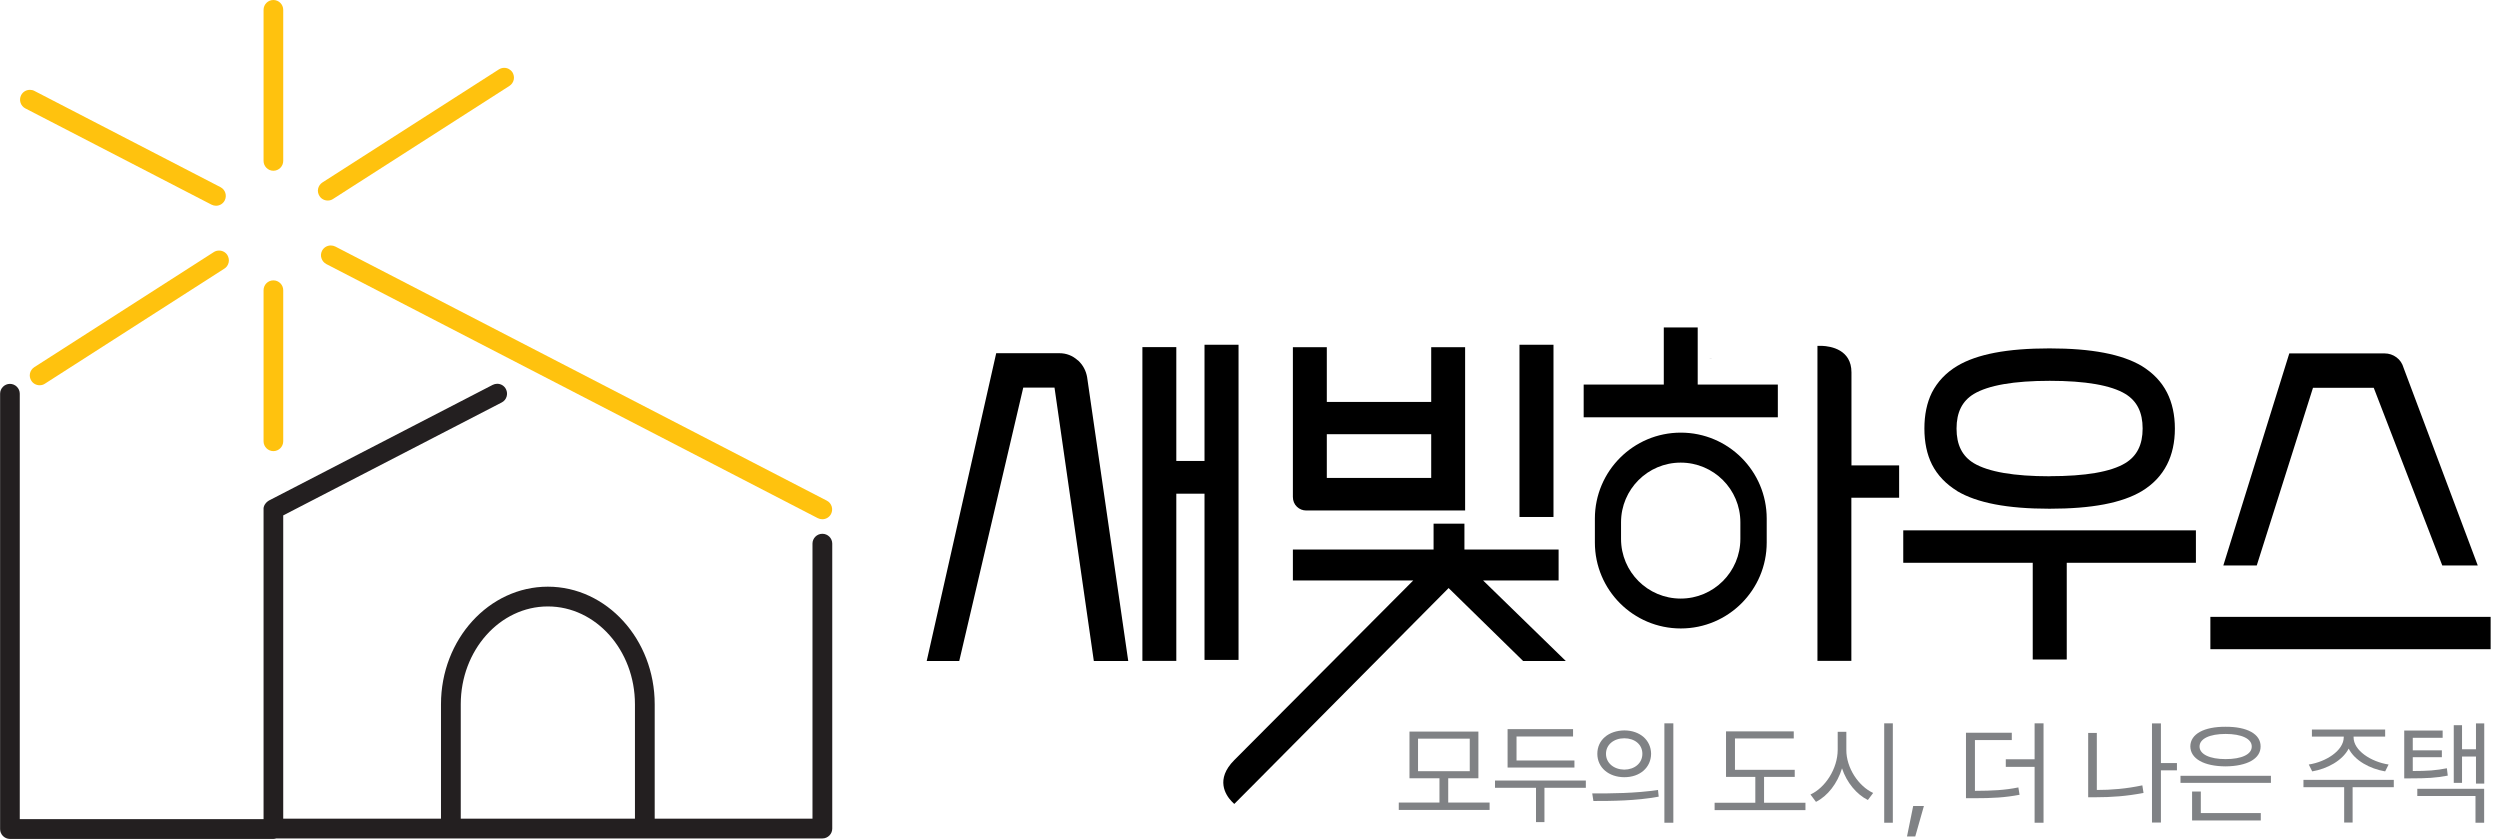 <svg width="149" height="50" viewBox="0 0 149 50" fill="none" xmlns="http://www.w3.org/2000/svg">
<g clip-path="url(#clip0_461_1701)">
<path d="M16.294 16.71C15.971 16.71 15.708 16.973 15.708 17.296V26.301C15.708 26.623 15.971 26.887 16.294 26.887C16.616 26.887 16.88 26.623 16.88 26.301V17.296C16.88 16.973 16.616 16.71 16.294 16.71Z" fill="#FFC20E"/>
<path d="M16.294 0C15.971 0 15.708 0.264 15.708 0.586V9.591C15.708 9.913 15.971 10.177 16.294 10.177C16.616 10.177 16.88 9.913 16.88 9.591V0.586C16.88 0.264 16.616 0 16.294 0Z" fill="#FFC20E"/>
<path d="M49.279 29.839L19.985 14.694C19.903 14.653 19.809 14.63 19.715 14.63C19.493 14.63 19.294 14.753 19.194 14.946C19.124 15.087 19.106 15.245 19.159 15.391C19.206 15.544 19.311 15.661 19.446 15.737L48.74 30.882C48.822 30.923 48.916 30.947 49.01 30.947C49.233 30.947 49.432 30.824 49.531 30.63C49.678 30.343 49.566 29.986 49.279 29.839Z" fill="#FFC20E"/>
<path d="M13.054 14.934C12.942 14.934 12.831 14.964 12.737 15.028L2.045 21.883C1.91 21.971 1.822 22.1 1.787 22.252C1.752 22.404 1.787 22.563 1.869 22.692C1.974 22.861 2.162 22.961 2.361 22.961C2.473 22.961 2.584 22.932 2.678 22.867L13.37 16.012C13.505 15.93 13.593 15.796 13.628 15.643C13.663 15.491 13.628 15.333 13.552 15.204C13.446 15.034 13.259 14.934 13.06 14.934H13.054Z" fill="#FFC20E"/>
<path d="M19.534 11.952C19.645 11.952 19.756 11.923 19.85 11.858L30.361 5.121C30.496 5.033 30.584 4.904 30.619 4.752C30.654 4.599 30.619 4.441 30.543 4.312C30.431 4.142 30.25 4.043 30.05 4.043C29.939 4.043 29.828 4.078 29.734 4.136L19.217 10.874C19.082 10.962 18.995 11.091 18.959 11.243C18.924 11.396 18.959 11.554 19.041 11.683C19.147 11.853 19.334 11.952 19.534 11.952Z" fill="#FFC20E"/>
<path d="M12.872 12.263C13.095 12.263 13.294 12.14 13.393 11.946C13.54 11.659 13.429 11.302 13.142 11.155L2.051 5.419C1.969 5.373 1.875 5.355 1.781 5.355C1.558 5.355 1.359 5.478 1.26 5.671C1.113 5.959 1.225 6.316 1.512 6.462L12.608 12.198C12.69 12.239 12.784 12.263 12.878 12.263H12.872Z" fill="#FFC20E"/>
<path d="M49.01 31.814C48.688 31.814 48.424 32.078 48.424 32.4V48.793H39.02V41.973C39.02 38.112 36.161 34.966 32.652 34.966C29.142 34.966 26.283 38.106 26.283 41.973V48.793H16.88V30.718L29.904 23.986C30.191 23.84 30.302 23.483 30.156 23.195C30.056 22.996 29.857 22.873 29.634 22.873C29.541 22.873 29.447 22.897 29.365 22.938L16.024 29.834C16.024 29.834 16.007 29.845 16.001 29.851C15.983 29.863 15.96 29.875 15.942 29.892C15.93 29.904 15.919 29.91 15.907 29.922C15.889 29.933 15.878 29.951 15.86 29.968C15.848 29.98 15.837 29.992 15.831 30.003C15.813 30.021 15.807 30.039 15.79 30.062C15.784 30.074 15.778 30.086 15.766 30.097C15.755 30.121 15.749 30.144 15.737 30.168C15.737 30.179 15.731 30.191 15.725 30.203C15.72 30.226 15.714 30.25 15.708 30.273C15.708 30.291 15.708 30.302 15.708 30.32C15.708 30.332 15.708 30.349 15.708 30.361V48.822H1.178V23.465C1.178 23.143 0.914 22.879 0.592 22.879C0.27 22.879 0.006 23.143 0.006 23.465V49.414C0.006 49.736 0.27 50 0.592 50H16.299C16.358 50 16.411 49.988 16.464 49.971H49.016C49.338 49.971 49.602 49.707 49.602 49.385V32.4C49.602 32.078 49.338 31.814 49.016 31.814H49.01ZM32.652 36.144C35.517 36.144 37.843 38.757 37.843 41.973V48.793H27.461V41.973C27.461 38.757 29.793 36.144 32.652 36.144Z" fill="#231F20"/>
<path d="M101.857 21.344H102.115C101.957 21.338 101.857 21.344 101.857 21.344Z" fill="black"/>
<path d="M101.183 19.516H99.162V22.92H94.387V24.871H105.959V22.92H101.183V19.516Z" fill="black"/>
<path d="M64.231 21.473C63.921 21.192 63.552 21.051 63.136 21.051H59.374L55.232 39.395H57.171L60.986 23.102H62.849L65.192 39.395H67.243L64.794 22.492C64.729 22.094 64.542 21.748 64.243 21.473H64.231Z" fill="black"/>
<path d="M71.789 27.473H70.108V20.688H68.087V39.389H70.108V29.424H71.789V39.331H73.817V20.547H71.789V27.473Z" fill="black"/>
<path d="M87.321 30.419V20.694H85.3V23.957H79.078V20.694H77.056V29.617C77.056 29.851 77.138 30.05 77.297 30.203C77.449 30.349 77.642 30.425 77.853 30.425H87.327L87.321 30.419ZM79.078 28.486V25.879H85.3V28.486H79.078Z" fill="black"/>
<path d="M92.588 20.547H90.561V30.812H92.588V20.547Z" fill="black"/>
<path d="M113.434 33.542H121.151V39.307H123.178V33.542H130.876V31.609H113.434V33.542Z" fill="black"/>
<path d="M116.651 29.271C117.84 29.974 119.633 30.32 122.153 30.32C124.672 30.32 126.465 29.98 127.654 29.271C128.322 28.867 128.826 28.334 129.154 27.689C129.464 27.08 129.623 26.359 129.623 25.545C129.623 24.73 129.464 24.004 129.154 23.395C128.826 22.75 128.316 22.223 127.648 21.813C126.465 21.11 124.66 20.764 122.147 20.764C119.633 20.764 117.835 21.104 116.645 21.813C115.977 22.217 115.473 22.75 115.139 23.401C114.841 24.004 114.694 24.725 114.694 25.539C114.694 26.353 114.841 27.074 115.145 27.683C115.473 28.328 115.983 28.855 116.651 29.265V29.271ZM122.164 28.386C120.032 28.386 118.508 28.123 117.641 27.607C116.944 27.185 116.61 26.512 116.61 25.545C116.61 24.578 116.944 23.904 117.635 23.483C118.508 22.961 120.032 22.697 122.164 22.697C124.297 22.697 125.814 22.961 126.67 23.477C127.361 23.898 127.701 24.572 127.701 25.539C127.701 26.506 127.361 27.18 126.67 27.601C125.809 28.123 124.297 28.381 122.164 28.381V28.386Z" fill="black"/>
<path d="M137.86 23.113H141.475L145.559 33.7H147.674L143.256 21.93C143.18 21.666 143.04 21.45 142.829 21.297C142.624 21.145 142.383 21.063 142.12 21.063H136.442L132.511 33.7H134.503L137.854 23.113H137.86Z" fill="black"/>
<path d="M148.447 36.765H131.738V38.692H148.447V36.765Z" fill="black"/>
<path d="M100.176 25.785C97.346 25.785 95.055 28.082 95.055 30.906V32.335C95.055 35.165 97.346 37.456 100.176 37.456C103.006 37.456 105.296 35.159 105.296 32.335V30.906C105.296 28.076 103 25.785 100.176 25.785ZM103.726 32.119C103.726 34.081 102.133 35.675 100.17 35.675C98.207 35.675 96.614 34.087 96.614 32.119V31.128C96.614 29.166 98.207 27.572 100.17 27.572C102.133 27.572 103.726 29.16 103.726 31.128V32.119Z" fill="black"/>
<path d="M110.347 27.73V22.194C110.347 20.84 109.128 20.635 108.583 20.612H108.32V39.389H110.341V29.664H113.188V27.736H110.341L110.347 27.73Z" fill="black"/>
<path d="M92.893 32.751H87.28V31.21H85.441V32.751H77.056V34.597H84.228L73.564 45.301C72.416 46.45 73.055 47.387 73.395 47.75C73.494 47.856 73.564 47.914 73.564 47.914L74.865 46.608L86.337 35.048L90.778 39.395H93.321L88.394 34.597H92.893V32.751Z" fill="black"/>
<path d="M88.78 48.272H83.367V47.832H85.792V46.385H84.005V43.602H88.112V46.385H86.314V47.832H88.78V48.272ZM87.597 45.963V44.024H84.515V45.963H87.597Z" fill="#808285"/>
<path d="M89.102 46.52H94.516V46.953H92.049V48.998H91.546V46.953H89.102V46.52ZM93.836 45.746H89.852V43.456H93.754V43.895H90.385V45.325H93.836V45.746Z" fill="#808285"/>
<path d="M98.817 47.082L98.858 47.481C97.498 47.733 96.039 47.739 94.967 47.739L94.897 47.287C95.987 47.293 97.498 47.282 98.811 47.082H98.817ZM98.406 44.926C98.395 45.752 97.738 46.321 96.813 46.321C95.887 46.321 95.201 45.752 95.201 44.926C95.201 44.1 95.869 43.544 96.813 43.532C97.738 43.538 98.395 44.106 98.406 44.926ZM96.807 45.87C97.428 45.864 97.885 45.483 97.885 44.926C97.885 44.37 97.428 44.001 96.807 44.001C96.186 44.001 95.717 44.381 95.717 44.926C95.717 45.471 96.174 45.858 96.807 45.87ZM99.197 43.11H99.731V49.033H99.197V43.11Z" fill="#808285"/>
<path d="M106.966 46.303H105.138V47.844H107.605V48.283H102.191V47.844H104.617V46.303H102.871V43.59H106.908V44.012H103.404V45.881H106.966V46.303Z" fill="#808285"/>
<path d="M111.642 47.258L111.325 47.68C110.652 47.346 110.066 46.643 109.784 45.793C109.509 46.696 108.923 47.446 108.232 47.791L107.904 47.352C108.788 46.947 109.521 45.817 109.527 44.692V43.614H110.042V44.692C110.036 45.776 110.775 46.86 111.636 47.258H111.642ZM112.298 43.11H112.813V49.033H112.298V43.11Z" fill="#808285"/>
<path d="M114.149 49.854H113.657L114.026 48.037H114.665L114.149 49.854Z" fill="#808285"/>
<path d="M119.903 44.106H117.706V47.135C118.772 47.129 119.481 47.094 120.295 46.93L120.366 47.369C119.493 47.533 118.772 47.574 117.635 47.574H117.172V43.672H119.903V44.112V44.106ZM119.545 45.254H121.262V43.11H121.795V49.033H121.262V45.705H119.545V45.254Z" fill="#808285"/>
<path d="M124.455 43.684H124.971V47.082C125.832 47.082 126.717 47.012 127.683 46.807L127.754 47.258C126.734 47.457 125.814 47.516 124.918 47.516H124.455V43.684ZM129.746 45.91H128.791V49.022H128.258V43.116H128.791V45.477H129.746V45.916V45.91Z" fill="#808285"/>
<path d="M135.347 46.66H129.957V46.239H135.347V46.66ZM132.646 43.315C133.923 43.309 134.738 43.743 134.732 44.487C134.738 45.225 133.923 45.664 132.646 45.676C131.363 45.67 130.554 45.225 130.543 44.487C130.548 43.743 131.363 43.309 132.646 43.315ZM130.654 47.176H131.169V48.459H134.743V48.898H130.648V47.182L130.654 47.176ZM132.646 45.243C133.601 45.243 134.21 44.961 134.204 44.493C134.21 44.03 133.601 43.743 132.646 43.743C131.691 43.743 131.093 44.03 131.093 44.493C131.093 44.956 131.703 45.243 132.646 45.243Z" fill="#808285"/>
<path d="M137.28 46.479H142.67V46.918H140.216V49.022H139.712V46.918H137.286V46.479H137.28ZM142.36 45.565L142.155 45.975C141.235 45.817 140.339 45.325 139.981 44.616C139.612 45.325 138.722 45.817 137.808 45.975L137.603 45.565C138.634 45.407 139.682 44.733 139.688 43.942V43.901H137.79V43.479H142.155V43.901H140.274V43.942C140.268 44.733 141.323 45.407 142.36 45.565Z" fill="#808285"/>
<path d="M145.588 43.971H143.801V44.721H145.535V45.131H143.801V45.952C144.668 45.952 145.207 45.916 145.834 45.788L145.887 46.227C145.19 46.362 144.633 46.391 143.661 46.391H143.292V43.538H145.582V43.977L145.588 43.971ZM144.071 47.012H148.055V49.033H147.539V47.44H144.071V47.018V47.012ZM146.244 43.221H146.737V44.657H147.568V43.116H148.061V46.701H147.568V45.09H146.737V46.66H146.244V43.221Z" fill="#808285"/>
</g>
<defs>
<clipPath id="clip0_461_1701">
<rect width="148.442" height="50" fill="white"/>
</clipPath>
</defs>
</svg>
